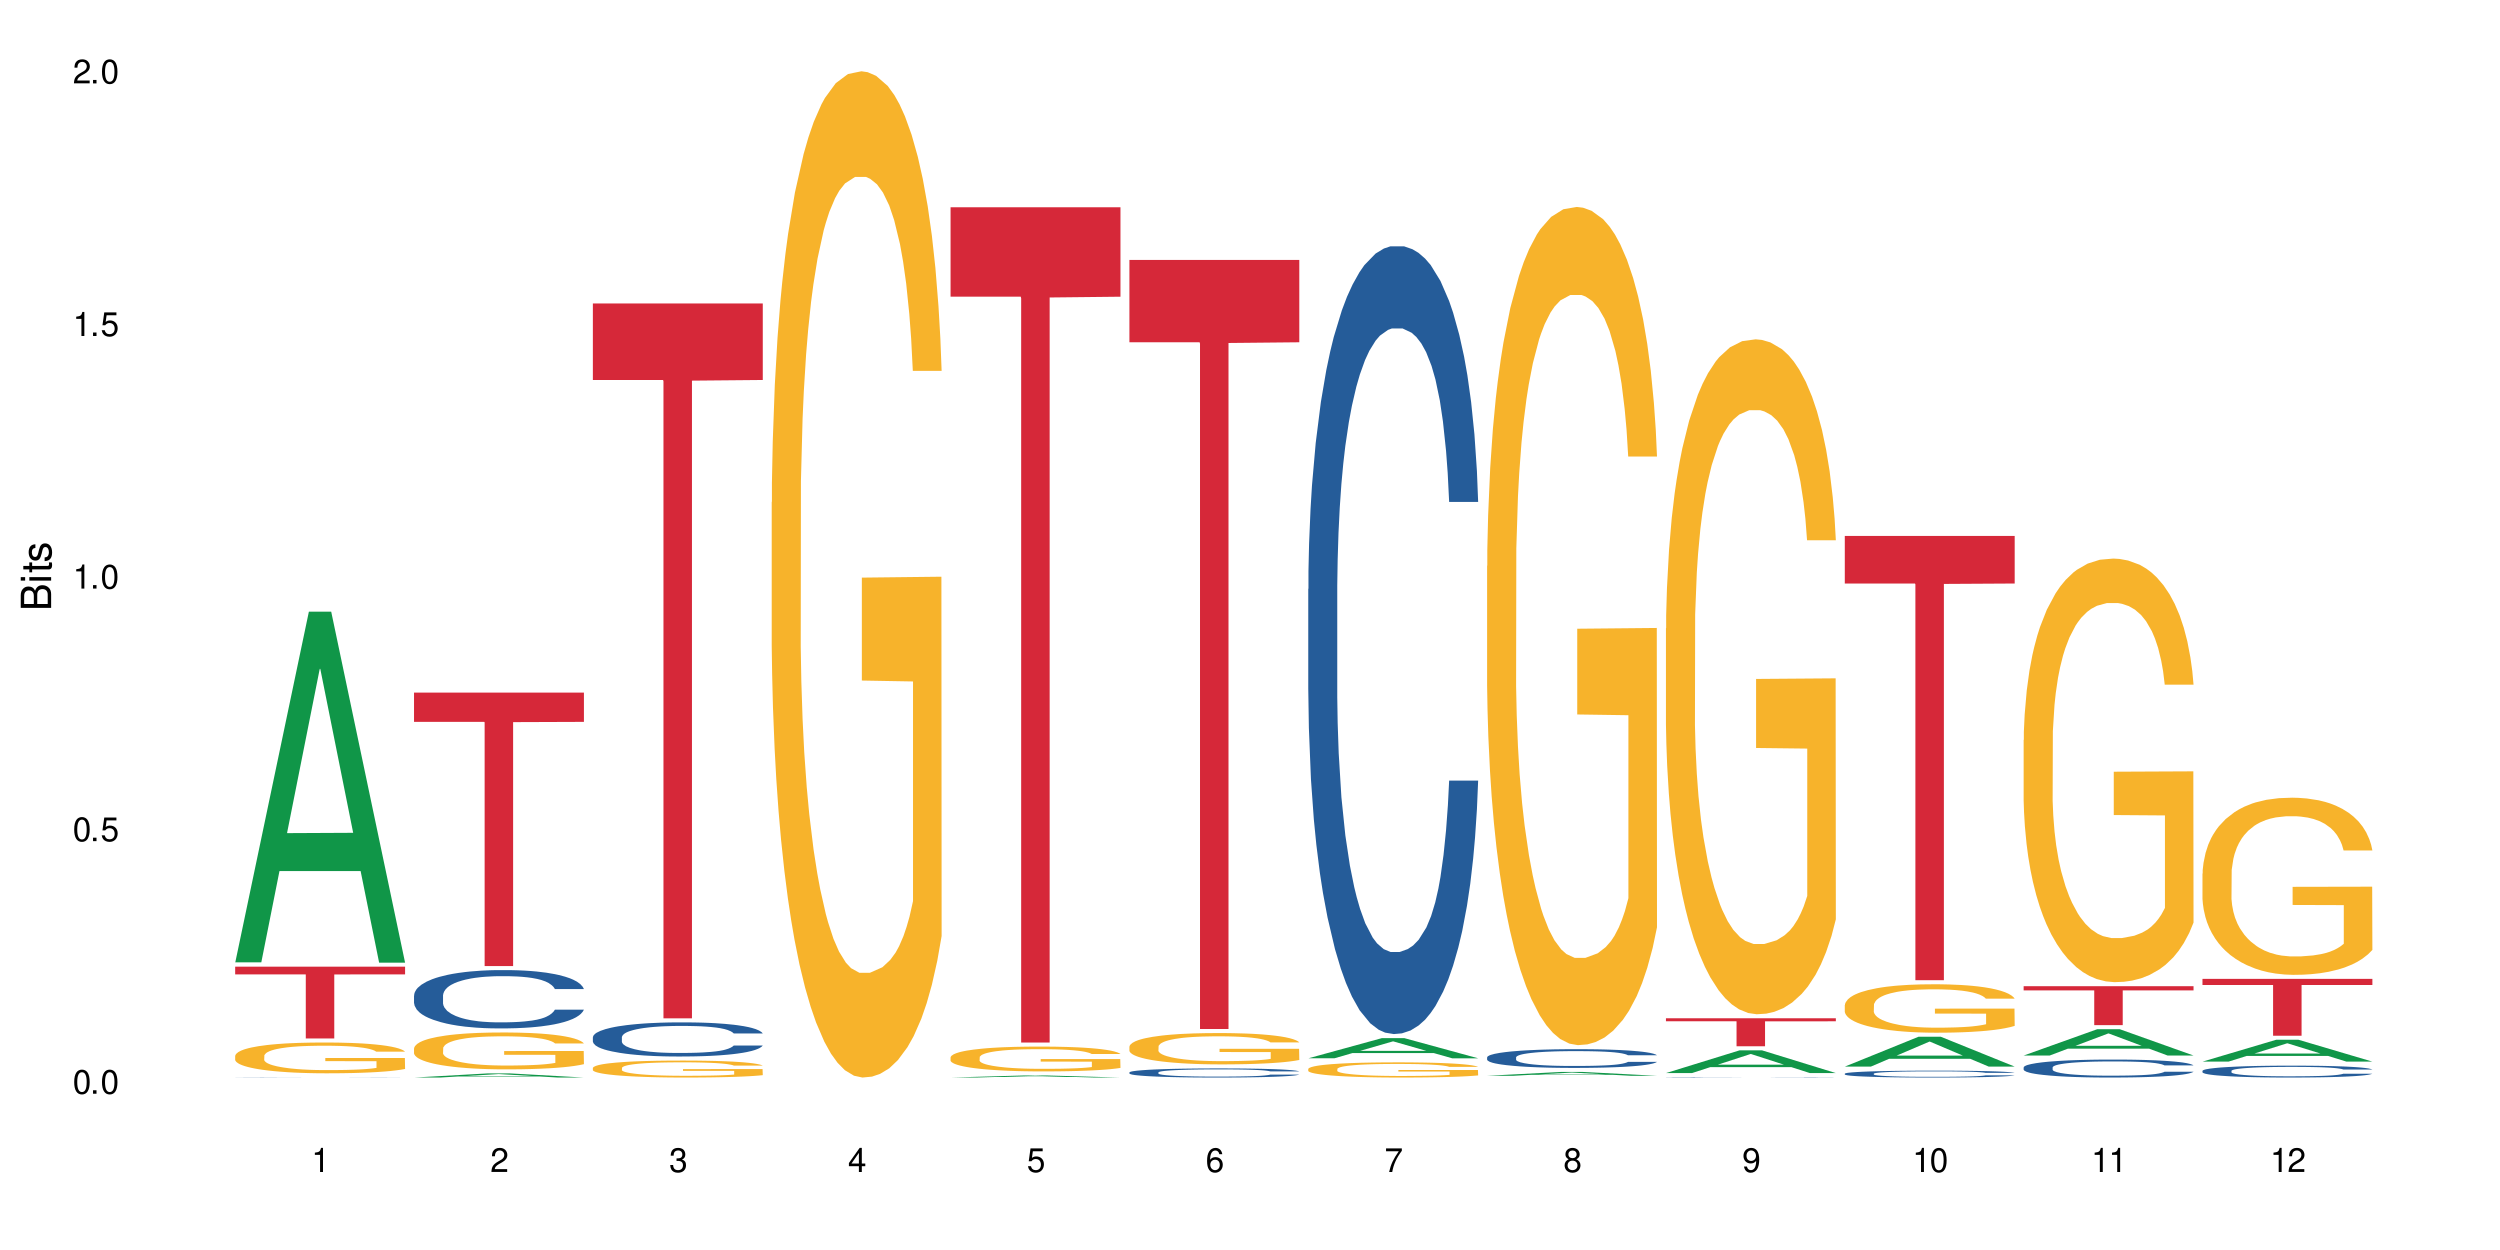 <?xml version="1.0" encoding="UTF-8"?>
<svg xmlns="http://www.w3.org/2000/svg" xmlns:xlink="http://www.w3.org/1999/xlink" width="720" height="360" viewBox="0 0 720 360">
<defs>
<g>
<g id="glyph-0-0">
</g>
<g id="glyph-0-1">
<path d="M 2.641 -6.938 C 2 -6.938 1.422 -6.656 1.078 -6.172 C 0.641 -5.562 0.406 -4.641 0.406 -3.359 C 0.406 -1.016 1.188 0.219 2.641 0.219 C 4.078 0.219 4.859 -1.016 4.859 -3.297 C 4.859 -4.641 4.656 -5.547 4.203 -6.172 C 3.844 -6.656 3.281 -6.938 2.641 -6.938 Z M 2.641 -6.188 C 3.547 -6.188 4 -5.25 4 -3.375 C 4 -1.406 3.562 -0.484 2.625 -0.484 C 1.734 -0.484 1.281 -1.438 1.281 -3.344 C 1.281 -5.25 1.734 -6.188 2.641 -6.188 Z M 2.641 -6.188 "/>
</g>
<g id="glyph-0-2">
<path d="M 1.828 -1 L 0.828 -1 L 0.828 0 L 1.828 0 Z M 1.828 -1 "/>
</g>
<g id="glyph-0-3">
<path d="M 4.562 -6.797 L 1.062 -6.797 L 0.547 -3.094 L 1.328 -3.094 C 1.719 -3.562 2.047 -3.734 2.578 -3.734 C 3.484 -3.734 4.062 -3.109 4.062 -2.094 C 4.062 -1.125 3.484 -0.531 2.578 -0.531 C 1.828 -0.531 1.375 -0.906 1.188 -1.672 L 0.328 -1.672 C 0.453 -1.109 0.547 -0.844 0.75 -0.594 C 1.125 -0.078 1.828 0.219 2.594 0.219 C 3.969 0.219 4.922 -0.781 4.922 -2.219 C 4.922 -3.562 4.031 -4.484 2.719 -4.484 C 2.25 -4.484 1.859 -4.359 1.469 -4.062 L 1.734 -5.969 L 4.562 -5.969 Z M 4.562 -6.797 "/>
</g>
<g id="glyph-0-4">
<path d="M 2.484 -4.938 L 2.484 0 L 3.328 0 L 3.328 -6.938 L 2.766 -6.938 C 2.469 -5.875 2.281 -5.734 0.984 -5.562 L 0.984 -4.938 Z M 2.484 -4.938 "/>
</g>
<g id="glyph-0-5">
<path d="M 4.859 -0.828 L 1.281 -0.828 C 1.359 -1.406 1.672 -1.781 2.5 -2.281 L 3.469 -2.828 C 4.406 -3.344 4.906 -4.062 4.906 -4.906 C 4.906 -5.484 4.672 -6.031 4.266 -6.406 C 3.859 -6.766 3.375 -6.938 2.719 -6.938 C 1.859 -6.938 1.219 -6.625 0.844 -6.031 C 0.609 -5.672 0.5 -5.234 0.484 -4.531 L 1.328 -4.531 C 1.359 -5.016 1.406 -5.281 1.531 -5.516 C 1.75 -5.938 2.188 -6.203 2.703 -6.203 C 3.469 -6.203 4.031 -5.641 4.031 -4.891 C 4.031 -4.344 3.719 -3.859 3.125 -3.516 L 2.234 -3 C 0.812 -2.172 0.406 -1.531 0.328 -0.016 L 4.859 -0.016 Z M 4.859 -0.828 "/>
</g>
<g id="glyph-0-6">
<path d="M 2.125 -3.188 L 2.578 -3.188 C 3.5 -3.188 3.984 -2.766 3.984 -1.922 C 3.984 -1.062 3.469 -0.531 2.594 -0.531 C 1.656 -0.531 1.203 -1 1.156 -2.016 L 0.312 -2.016 C 0.344 -1.453 0.438 -1.094 0.609 -0.781 C 0.953 -0.109 1.625 0.219 2.547 0.219 C 3.953 0.219 4.859 -0.625 4.859 -1.938 C 4.859 -2.828 4.516 -3.297 3.703 -3.594 C 4.344 -3.844 4.656 -4.328 4.656 -5.031 C 4.656 -6.219 3.875 -6.938 2.578 -6.938 C 1.203 -6.938 0.484 -6.172 0.453 -4.703 L 1.297 -4.703 C 1.312 -5.125 1.344 -5.359 1.453 -5.578 C 1.641 -5.969 2.062 -6.203 2.594 -6.203 C 3.344 -6.203 3.797 -5.75 3.797 -5 C 3.797 -4.516 3.609 -4.219 3.25 -4.047 C 3.016 -3.953 2.703 -3.922 2.125 -3.906 Z M 2.125 -3.188 "/>
</g>
<g id="glyph-0-7">
<path d="M 3.141 -1.672 L 3.141 0 L 3.984 0 L 3.984 -1.672 L 4.984 -1.672 L 4.984 -2.438 L 3.984 -2.438 L 3.984 -6.938 L 3.359 -6.938 L 0.266 -2.578 L 0.266 -1.672 Z M 3.141 -2.438 L 1 -2.438 L 3.141 -5.5 Z M 3.141 -2.438 "/>
</g>
<g id="glyph-0-8">
<path d="M 4.781 -5.125 C 4.609 -6.266 3.891 -6.938 2.844 -6.938 C 2.094 -6.938 1.422 -6.578 1.031 -5.953 C 0.594 -5.266 0.406 -4.422 0.406 -3.172 C 0.406 -2 0.578 -1.25 0.984 -0.641 C 1.359 -0.078 1.953 0.219 2.703 0.219 C 3.984 0.219 4.922 -0.75 4.922 -2.094 C 4.922 -3.375 4.062 -4.281 2.844 -4.281 C 2.172 -4.281 1.641 -4.031 1.281 -3.516 C 1.281 -5.234 1.828 -6.188 2.797 -6.188 C 3.391 -6.188 3.797 -5.797 3.938 -5.125 Z M 2.734 -3.531 C 3.547 -3.531 4.062 -2.953 4.062 -2.031 C 4.062 -1.156 3.484 -0.531 2.703 -0.531 C 1.922 -0.531 1.328 -1.188 1.328 -2.078 C 1.328 -2.938 1.906 -3.531 2.734 -3.531 Z M 2.734 -3.531 "/>
</g>
<g id="glyph-0-9">
<path d="M 4.984 -6.797 L 0.438 -6.797 L 0.438 -5.969 L 4.109 -5.969 C 2.5 -3.656 1.828 -2.234 1.328 0 L 2.219 0 C 2.594 -2.172 3.453 -4.047 4.984 -6.094 Z M 4.984 -6.797 "/>
</g>
<g id="glyph-0-10">
<path d="M 3.75 -3.656 C 4.469 -4.094 4.688 -4.438 4.688 -5.078 C 4.688 -6.172 3.844 -6.938 2.641 -6.938 C 1.438 -6.938 0.594 -6.172 0.594 -5.094 C 0.594 -4.438 0.812 -4.094 1.516 -3.656 C 0.734 -3.266 0.359 -2.703 0.359 -1.922 C 0.359 -0.656 1.281 0.219 2.641 0.219 C 3.984 0.219 4.922 -0.656 4.922 -1.922 C 4.922 -2.703 4.531 -3.266 3.75 -3.656 Z M 2.641 -6.188 C 3.359 -6.188 3.812 -5.75 3.812 -5.062 C 3.812 -4.406 3.344 -3.984 2.641 -3.984 C 1.922 -3.984 1.453 -4.406 1.453 -5.078 C 1.453 -5.75 1.922 -6.188 2.641 -6.188 Z M 2.641 -3.266 C 3.484 -3.266 4.062 -2.719 4.062 -1.906 C 4.062 -1.078 3.484 -0.531 2.625 -0.531 C 1.797 -0.531 1.219 -1.094 1.219 -1.906 C 1.219 -2.719 1.781 -3.266 2.641 -3.266 Z M 2.641 -3.266 "/>
</g>
<g id="glyph-0-11">
<path d="M 0.516 -1.578 C 0.672 -0.453 1.406 0.219 2.438 0.219 C 3.188 0.219 3.859 -0.141 4.266 -0.766 C 4.688 -1.453 4.891 -2.297 4.891 -3.547 C 4.891 -4.719 4.703 -5.453 4.312 -6.078 C 3.938 -6.641 3.344 -6.938 2.594 -6.938 C 1.297 -6.938 0.359 -5.969 0.359 -4.625 C 0.359 -3.344 1.234 -2.453 2.453 -2.453 C 3.094 -2.453 3.578 -2.672 4.016 -3.203 C 4 -1.484 3.469 -0.531 2.5 -0.531 C 1.906 -0.531 1.484 -0.906 1.359 -1.578 Z M 2.578 -6.203 C 3.375 -6.203 3.969 -5.531 3.969 -4.641 C 3.969 -3.797 3.391 -3.188 2.547 -3.188 C 1.734 -3.188 1.234 -3.766 1.234 -4.688 C 1.234 -5.562 1.797 -6.203 2.578 -6.203 Z M 2.578 -6.203 "/>
</g>
<g id="glyph-1-0">
</g>
<g id="glyph-1-1">
<path d="M 0 -0.953 L 0 -4.891 C 0 -5.719 -0.234 -6.344 -0.734 -6.797 C -1.188 -7.234 -1.812 -7.469 -2.5 -7.469 C -3.547 -7.469 -4.188 -7 -4.625 -5.875 C -4.984 -6.688 -5.625 -7.094 -6.531 -7.094 C -7.172 -7.094 -7.734 -6.859 -8.141 -6.391 C -8.562 -5.922 -8.75 -5.344 -8.75 -4.5 L -8.75 -0.953 Z M -4.984 -2.062 L -7.766 -2.062 L -7.766 -4.219 C -7.766 -4.844 -7.688 -5.203 -7.453 -5.5 C -7.219 -5.812 -6.859 -5.969 -6.375 -5.969 C -5.891 -5.969 -5.531 -5.812 -5.297 -5.5 C -5.062 -5.203 -4.984 -4.844 -4.984 -4.219 Z M -0.984 -2.062 L -4 -2.062 L -4 -4.781 C -4 -5.766 -3.438 -6.359 -2.484 -6.359 C -1.547 -6.359 -0.984 -5.766 -0.984 -4.781 Z M -0.984 -2.062 "/>
</g>
<g id="glyph-1-2">
<path d="M -6.281 -1.797 L -6.281 -0.797 L 0 -0.797 L 0 -1.797 Z M -8.75 -1.797 L -8.75 -0.797 L -7.484 -0.797 L -7.484 -1.797 Z M -8.75 -1.797 "/>
</g>
<g id="glyph-1-3">
<path d="M -6.281 -3.047 L -6.281 -2.016 L -8.016 -2.016 L -8.016 -1.016 L -6.281 -1.016 L -6.281 -0.172 L -5.469 -0.172 L -5.469 -1.016 L -0.719 -1.016 C -0.078 -1.016 0.281 -1.453 0.281 -2.234 C 0.281 -2.5 0.25 -2.719 0.188 -3.047 L -0.641 -3.047 C -0.609 -2.906 -0.594 -2.766 -0.594 -2.562 C -0.594 -2.141 -0.719 -2.016 -1.156 -2.016 L -5.469 -2.016 L -5.469 -3.047 Z M -6.281 -3.047 "/>
</g>
<g id="glyph-1-4">
<path d="M -4.531 -5.25 C -5.766 -5.25 -6.469 -4.422 -6.469 -2.969 C -6.469 -1.516 -5.719 -0.562 -4.547 -0.562 C -3.562 -0.562 -3.094 -1.062 -2.734 -2.562 L -2.516 -3.484 C -2.344 -4.188 -2.094 -4.469 -1.641 -4.469 C -1.047 -4.469 -0.641 -3.875 -0.641 -3 C -0.641 -2.453 -0.797 -2 -1.062 -1.75 C -1.25 -1.594 -1.422 -1.531 -1.875 -1.469 L -1.875 -0.406 C -0.422 -0.453 0.281 -1.266 0.281 -2.922 C 0.281 -4.5 -0.5 -5.516 -1.719 -5.516 C -2.656 -5.516 -3.172 -4.984 -3.469 -3.734 L -3.703 -2.766 C -3.891 -1.953 -4.156 -1.609 -4.594 -1.609 C -5.188 -1.609 -5.547 -2.125 -5.547 -2.938 C -5.547 -3.75 -5.203 -4.172 -4.531 -4.203 Z M -4.531 -5.25 "/>
</g>
</g>
</defs>
<rect x="-72" y="-36" width="864" height="432" fill="rgb(100%, 100%, 100%)" fill-opacity="1"/>
<path fill-rule="nonzero" fill="rgb(6.275%, 58.824%, 28.235%)" fill-opacity="1" d="M 67.73 277.148 L 67.785 277.055 L 88.957 176.16 L 95.387 176.16 L 116.664 277.242 L 109.188 277.242 L 103.855 250.859 L 80.488 250.859 L 75.258 277.148 L 67.73 277.148 L 82.734 239.941 L 101.711 239.848 L 92.25 192.676 L 92.145 192.578 L 92.039 192.863 L 82.684 239.848 L 82.734 239.941 Z M 67.73 277.148 "/>
<path fill-rule="nonzero" fill="rgb(14.51%, 36.078%, 60%)" fill-opacity="1" d="M 67.73 310.301 L 67.789 310.301 L 67.969 310.297 L 68.387 310.293 L 68.805 310.293 L 69.879 310.289 L 71.371 310.285 L 74.055 310.285 L 75.07 310.281 L 78.891 310.281 L 80.5 310.277 L 105.801 310.277 L 108.309 310.281 L 111.234 310.281 L 112.605 310.285 L 114.633 310.285 L 115.59 310.289 L 116.305 310.293 L 116.664 310.293 L 107.891 310.293 L 107.414 310.289 L 106.52 310.289 L 105.625 310.285 L 101.684 310.285 L 100.312 310.281 L 87.125 310.281 L 85.336 310.285 L 81.574 310.285 L 80.32 310.289 L 78.414 310.289 L 77.816 310.293 L 76.801 310.293 L 76.441 310.297 L 76.203 310.297 L 76.086 310.301 L 76.086 310.309 L 76.203 310.309 L 76.504 310.312 L 77.277 310.316 L 78.414 310.316 L 79.727 310.32 L 80.977 310.32 L 81.695 310.324 L 87.543 310.324 L 89.453 310.328 L 96.375 310.328 L 97.926 310.324 L 104.312 310.324 L 105.207 310.32 L 106.699 310.32 L 107.414 310.316 L 107.949 310.316 L 108.309 310.312 L 116.664 310.312 L 116.305 310.316 L 115.77 310.316 L 115.23 310.32 L 114.395 310.32 L 113.441 310.324 L 112.066 310.324 L 110.934 310.328 L 106.578 310.328 L 104.371 310.332 L 82.531 310.332 L 80.32 310.328 L 75.43 310.328 L 73.281 310.324 L 71.969 310.324 L 71.074 310.32 L 70.059 310.32 L 69.344 310.316 L 68.508 310.312 L 67.91 310.309 L 67.73 310.309 Z M 67.73 310.301 "/>
<path fill-rule="nonzero" fill="rgb(96.863%, 70.196%, 16.863%)" fill-opacity="1" d="M 67.73 304.039 L 67.789 304.031 L 67.789 303.871 L 68.031 303.504 L 68.625 303.004 L 69.402 302.59 L 70.238 302.266 L 70.773 302.098 L 71.668 301.852 L 72.445 301.676 L 74.414 301.309 L 76.922 300.969 L 78.293 300.824 L 79.844 300.688 L 82.051 300.531 L 83.066 300.477 L 86.172 300.348 L 89.691 300.266 L 93.57 300.242 L 95.359 300.25 L 97.805 300.281 L 101.148 300.371 L 103.059 300.453 L 104.551 300.531 L 106.102 300.637 L 108.012 300.801 L 109.801 300.996 L 111.234 301.188 L 112.664 301.434 L 113.859 301.691 L 114.871 301.973 L 115.77 302.316 L 116.305 302.598 L 116.664 302.883 L 108.367 302.883 L 107.891 302.598 L 107.355 302.379 L 106.461 302.113 L 105.562 301.918 L 104.668 301.766 L 102.996 301.555 L 101.566 301.422 L 99.777 301.309 L 98.047 301.238 L 96.074 301.188 L 94.883 301.172 L 91.719 301.172 L 88.855 301.23 L 87.184 301.293 L 85.992 301.359 L 84.32 301.48 L 83.305 301.578 L 82.707 301.641 L 80.918 301.895 L 79.727 302.121 L 79.07 302.273 L 78.234 302.516 L 77.637 302.734 L 76.98 303.059 L 76.621 303.305 L 76.145 303.855 L 76.086 305.312 L 76.266 305.621 L 76.621 305.953 L 77.102 306.242 L 77.816 306.551 L 78.531 306.785 L 79.785 307.102 L 80.859 307.312 L 81.695 307.449 L 83.305 307.668 L 83.961 307.742 L 85.512 307.887 L 87.125 308.004 L 89.094 308.098 L 90.586 308.148 L 92.973 308.188 L 96.016 308.188 L 99.598 308.141 L 101.863 308.074 L 103.414 308.012 L 104.43 307.953 L 105.684 307.863 L 106.578 307.785 L 107.414 307.695 L 108.43 307.555 L 108.43 305.621 L 93.688 305.613 L 93.688 304.703 L 116.602 304.695 L 116.664 307.863 L 115.41 308.082 L 113.859 308.293 L 112.367 308.457 L 110.816 308.594 L 108.605 308.746 L 106.816 308.844 L 104.07 308.957 L 101.566 309.031 L 98.941 309.078 L 96.613 309.105 L 93.867 309.113 L 91.422 309.098 L 88.797 309.047 L 86.707 308.98 L 84.797 308.902 L 82.887 308.797 L 80.5 308.625 L 78.949 308.488 L 77.34 308.316 L 75.727 308.117 L 74.297 307.898 L 73.34 307.727 L 72.387 307.531 L 71.371 307.289 L 70.418 307.016 L 69.699 306.762 L 69.043 306.48 L 68.566 306.211 L 68.09 305.848 L 67.852 305.555 L 67.73 305.305 Z M 67.73 304.039 "/>
<path fill-rule="nonzero" fill="rgb(83.922%, 15.686%, 22.353%)" fill-opacity="1" d="M 67.73 278.406 L 116.664 278.406 L 116.664 280.621 L 96.27 280.641 L 96.27 299.078 L 88.066 299.078 L 88.066 280.66 L 87.945 280.621 L 67.73 280.621 Z M 67.73 278.406 "/>
<path fill-rule="nonzero" fill="rgb(6.275%, 58.824%, 28.235%)" fill-opacity="1" d="M 119.238 310.332 L 119.289 310.332 L 140.465 309.141 L 146.895 309.141 L 168.172 310.332 L 160.695 310.332 L 155.363 310.02 L 131.996 310.02 L 126.766 310.332 L 119.238 310.332 L 134.242 309.891 L 153.219 309.891 L 143.758 309.336 L 143.652 309.332 L 143.547 309.336 L 134.191 309.891 L 134.242 309.891 Z M 119.238 310.332 "/>
<path fill-rule="nonzero" fill="rgb(14.51%, 36.078%, 60%)" fill-opacity="1" d="M 119.238 286.699 L 119.297 286.684 L 119.297 286.316 L 119.477 285.734 L 119.895 284.996 L 120.312 284.488 L 121.387 283.582 L 122.879 282.707 L 124.43 282.031 L 125.562 281.633 L 126.578 281.328 L 128.906 280.758 L 130.398 280.465 L 132.008 280.207 L 133.977 279.945 L 135.41 279.793 L 138.633 279.547 L 141.02 279.438 L 142.871 279.391 L 146.867 279.391 L 149.254 279.453 L 150.984 279.531 L 152.895 279.652 L 154.504 279.793 L 157.309 280.129 L 159.816 280.559 L 160.949 280.805 L 162.742 281.281 L 164.113 281.742 L 165.066 282.141 L 166.141 282.707 L 167.098 283.398 L 167.812 284.184 L 168.172 284.844 L 159.816 284.844 L 159.398 284.227 L 158.922 283.754 L 158.027 283.121 L 157.133 282.676 L 155.879 282.23 L 154.746 281.941 L 153.191 281.648 L 151.82 281.465 L 150.387 281.328 L 149.016 281.234 L 146.391 281.141 L 143.348 281.141 L 142.211 281.172 L 139.887 281.297 L 138.633 281.402 L 136.844 281.617 L 135.59 281.816 L 134.098 282.125 L 133.082 282.387 L 131.828 282.785 L 130.934 283.137 L 129.922 283.645 L 129.324 284.027 L 128.785 284.457 L 128.309 284.965 L 127.949 285.504 L 127.711 286.07 L 127.594 286.625 L 127.594 289.004 L 127.711 289.555 L 128.012 290.199 L 128.785 291.137 L 129.922 291.949 L 131.234 292.598 L 132.484 293.055 L 133.203 293.27 L 134.156 293.516 L 135.648 293.824 L 137.797 294.133 L 139.051 294.254 L 140.961 294.375 L 142.93 294.438 L 145.555 294.438 L 147.883 294.375 L 149.434 294.301 L 151.043 294.176 L 153.254 293.918 L 154.625 293.672 L 155.816 293.379 L 156.715 293.086 L 157.309 292.84 L 158.207 292.367 L 158.922 291.844 L 159.457 291.305 L 159.816 290.785 L 168.172 290.785 L 167.812 291.398 L 167.277 291.996 L 166.738 292.441 L 165.902 292.98 L 164.949 293.457 L 163.574 293.992 L 162.441 294.348 L 160.949 294.73 L 159.578 295.023 L 158.086 295.281 L 155.879 295.59 L 154.445 295.742 L 152.895 295.883 L 151.043 296.004 L 148.719 296.113 L 146.211 296.172 L 143.883 296.188 L 141.379 296.156 L 139.527 296.098 L 137.082 295.957 L 134.039 295.684 L 131.828 295.391 L 130.098 295.098 L 128.605 294.793 L 126.938 294.375 L 124.789 293.703 L 123.477 293.18 L 122.582 292.75 L 121.566 292.152 L 120.852 291.613 L 120.016 290.754 L 119.418 289.664 L 119.238 288.82 Z M 119.238 286.699 "/>
<path fill-rule="nonzero" fill="rgb(96.863%, 70.196%, 16.863%)" fill-opacity="1" d="M 119.238 301.902 L 119.297 301.891 L 119.297 301.699 L 119.535 301.262 L 120.133 300.66 L 120.91 300.164 L 121.746 299.777 L 122.281 299.574 L 123.176 299.281 L 123.953 299.07 L 125.922 298.633 L 128.43 298.227 L 129.801 298.051 L 131.352 297.887 L 133.559 297.703 L 134.574 297.633 L 137.676 297.48 L 141.199 297.383 L 145.078 297.352 L 146.867 297.363 L 149.312 297.402 L 152.656 297.508 L 154.566 297.605 L 156.059 297.703 L 157.609 297.828 L 159.52 298.023 L 161.309 298.254 L 162.742 298.488 L 164.172 298.777 L 165.367 299.09 L 166.379 299.43 L 167.277 299.836 L 167.812 300.176 L 168.172 300.516 L 159.875 300.516 L 159.398 300.176 L 158.863 299.914 L 157.965 299.594 L 157.07 299.359 L 156.176 299.176 L 154.504 298.926 L 153.074 298.77 L 151.281 298.633 L 149.551 298.547 L 147.582 298.488 L 146.391 298.469 L 143.227 298.469 L 140.363 298.535 L 138.691 298.613 L 137.5 298.691 L 135.828 298.836 L 134.812 298.953 L 134.215 299.031 L 132.426 299.332 L 131.234 299.602 L 130.578 299.789 L 129.742 300.078 L 129.145 300.34 L 128.488 300.727 L 128.129 301.02 L 127.652 301.68 L 127.594 303.426 L 127.773 303.793 L 128.129 304.191 L 128.605 304.539 L 129.324 304.91 L 130.039 305.191 L 131.293 305.57 L 132.367 305.82 L 133.203 305.988 L 134.812 306.25 L 135.469 306.336 L 137.02 306.512 L 138.633 306.645 L 140.602 306.762 L 142.094 306.82 L 144.48 306.871 L 147.523 306.871 L 151.105 306.812 L 153.371 306.734 L 154.922 306.656 L 155.938 306.586 L 157.191 306.48 L 158.086 306.383 L 158.922 306.277 L 159.938 306.113 L 159.938 303.793 L 145.195 303.785 L 145.195 302.699 L 168.109 302.688 L 168.172 306.48 L 166.918 306.742 L 165.367 306.996 L 163.875 307.188 L 162.324 307.355 L 160.113 307.539 L 158.324 307.656 L 155.578 307.789 L 153.074 307.879 L 150.449 307.938 L 148.121 307.965 L 145.375 307.977 L 142.93 307.957 L 140.305 307.898 L 138.215 307.82 L 136.305 307.723 L 134.395 307.598 L 132.008 307.395 L 130.457 307.227 L 128.848 307.023 L 127.234 306.781 L 125.801 306.52 L 124.848 306.316 L 123.895 306.082 L 122.879 305.793 L 121.926 305.461 L 121.207 305.16 L 120.551 304.824 L 120.074 304.504 L 119.598 304.066 L 119.359 303.715 L 119.238 303.414 Z M 119.238 301.902 "/>
<path fill-rule="nonzero" fill="rgb(83.922%, 15.686%, 22.353%)" fill-opacity="1" d="M 119.238 199.469 L 168.172 199.469 L 168.172 207.898 L 147.777 207.973 L 147.777 278.227 L 139.574 278.227 L 139.574 208.047 L 139.453 207.898 L 119.238 207.898 Z M 119.238 199.469 "/>
<path fill-rule="nonzero" fill="rgb(14.51%, 36.078%, 60%)" fill-opacity="1" d="M 170.746 298.723 L 170.805 298.715 L 170.805 298.5 L 170.984 298.156 L 171.402 297.727 L 171.82 297.43 L 172.895 296.898 L 174.387 296.387 L 175.938 295.992 L 177.07 295.758 L 178.086 295.578 L 180.414 295.246 L 181.906 295.078 L 183.516 294.922 L 185.484 294.77 L 186.918 294.68 L 190.141 294.539 L 192.527 294.473 L 194.375 294.449 L 198.375 294.449 L 200.762 294.484 L 202.492 294.527 L 204.402 294.602 L 206.012 294.68 L 208.816 294.879 L 211.324 295.129 L 212.457 295.273 L 214.25 295.551 L 215.621 295.82 L 216.574 296.055 L 217.648 296.387 L 218.605 296.793 L 219.32 297.25 L 219.68 297.637 L 211.324 297.637 L 210.906 297.277 L 210.43 297 L 209.535 296.629 L 208.641 296.371 L 207.387 296.109 L 206.25 295.938 L 204.699 295.77 L 203.328 295.66 L 201.895 295.578 L 200.523 295.527 L 197.898 295.473 L 194.855 295.473 L 193.719 295.488 L 191.395 295.562 L 190.141 295.625 L 188.352 295.75 L 187.098 295.867 L 185.605 296.047 L 184.59 296.199 L 183.336 296.434 L 182.441 296.641 L 181.426 296.938 L 180.832 297.16 L 180.293 297.41 L 179.816 297.707 L 179.457 298.023 L 179.219 298.355 L 179.102 298.68 L 179.102 300.07 L 179.219 300.395 L 179.52 300.773 L 180.293 301.32 L 181.426 301.797 L 182.742 302.172 L 183.992 302.441 L 184.711 302.57 L 185.664 302.711 L 187.156 302.891 L 189.305 303.07 L 190.559 303.145 L 192.469 303.215 L 194.438 303.25 L 197.062 303.25 L 199.391 303.215 L 200.941 303.172 L 202.551 303.098 L 204.762 302.945 L 206.133 302.801 L 207.324 302.633 L 208.223 302.461 L 208.816 302.316 L 209.711 302.039 L 210.43 301.734 L 210.965 301.418 L 211.324 301.113 L 219.68 301.113 L 219.32 301.473 L 218.785 301.824 L 218.246 302.082 L 217.41 302.398 L 216.457 302.676 L 215.082 302.992 L 213.949 303.199 L 212.457 303.422 L 211.086 303.594 L 209.594 303.746 L 207.387 303.926 L 205.953 304.016 L 204.402 304.098 L 202.551 304.168 L 200.227 304.23 L 197.719 304.266 L 195.391 304.277 L 192.887 304.258 L 191.035 304.223 L 188.59 304.141 L 185.547 303.98 L 183.336 303.809 L 181.605 303.637 L 180.113 303.457 L 178.445 303.215 L 176.297 302.82 L 174.984 302.516 L 174.086 302.262 L 173.074 301.914 L 172.355 301.598 L 171.523 301.094 L 170.926 300.457 L 170.746 299.965 Z M 170.746 298.723 "/>
<path fill-rule="nonzero" fill="rgb(96.863%, 70.196%, 16.863%)" fill-opacity="1" d="M 170.746 307.535 L 170.805 307.531 L 170.805 307.441 L 171.043 307.242 L 171.641 306.965 L 172.418 306.734 L 173.254 306.555 L 173.789 306.461 L 174.684 306.328 L 175.461 306.23 L 177.43 306.031 L 179.938 305.84 L 181.309 305.762 L 182.859 305.684 L 185.066 305.602 L 186.082 305.57 L 189.184 305.496 L 192.707 305.453 L 196.586 305.441 L 198.375 305.445 L 200.82 305.461 L 204.164 305.512 L 206.074 305.555 L 207.566 305.602 L 209.117 305.66 L 211.027 305.746 L 212.816 305.855 L 214.25 305.961 L 215.68 306.098 L 216.875 306.238 L 217.887 306.395 L 218.785 306.582 L 219.32 306.738 L 219.68 306.895 L 211.383 306.895 L 210.906 306.738 L 210.371 306.621 L 209.473 306.473 L 208.578 306.363 L 207.684 306.281 L 206.012 306.164 L 204.582 306.094 L 202.789 306.031 L 201.059 305.988 L 199.09 305.961 L 197.898 305.953 L 194.734 305.953 L 191.871 305.984 L 190.199 306.02 L 189.008 306.055 L 187.336 306.125 L 186.32 306.176 L 185.723 306.211 L 183.934 306.352 L 182.742 306.477 L 182.086 306.562 L 181.25 306.695 L 180.652 306.816 L 179.996 306.996 L 179.637 307.129 L 179.16 307.434 L 179.102 308.238 L 179.281 308.406 L 179.637 308.59 L 180.113 308.75 L 180.832 308.922 L 181.547 309.051 L 182.801 309.223 L 183.875 309.34 L 184.711 309.418 L 186.32 309.535 L 186.977 309.578 L 188.527 309.656 L 190.141 309.719 L 192.109 309.773 L 193.602 309.801 L 195.988 309.824 L 199.031 309.824 L 202.613 309.797 L 204.879 309.762 L 206.43 309.727 L 207.445 309.695 L 208.699 309.645 L 209.594 309.602 L 210.43 309.551 L 211.445 309.473 L 211.445 308.406 L 196.703 308.402 L 196.703 307.902 L 219.617 307.898 L 219.68 309.645 L 218.426 309.766 L 216.875 309.883 L 215.383 309.969 L 213.832 310.047 L 211.621 310.133 L 209.832 310.184 L 207.086 310.246 L 204.582 310.289 L 201.957 310.316 L 199.629 310.328 L 196.883 310.332 L 194.438 310.324 L 191.812 310.297 L 189.723 310.262 L 187.812 310.215 L 185.902 310.156 L 183.516 310.062 L 181.965 309.988 L 180.355 309.895 L 178.742 309.781 L 177.309 309.664 L 176.355 309.566 L 175.402 309.461 L 174.387 309.328 L 173.43 309.176 L 172.715 309.035 L 172.059 308.879 L 171.582 308.734 L 171.105 308.531 L 170.867 308.371 L 170.746 308.23 Z M 170.746 307.535 "/>
<path fill-rule="nonzero" fill="rgb(83.922%, 15.686%, 22.353%)" fill-opacity="1" d="M 170.746 87.395 L 219.68 87.395 L 219.68 109.434 L 199.285 109.625 L 199.285 293.285 L 191.078 293.285 L 191.078 109.816 L 190.961 109.434 L 170.746 109.434 Z M 170.746 87.395 "/>
<path fill-rule="nonzero" fill="rgb(96.863%, 70.196%, 16.863%)" fill-opacity="1" d="M 222.254 144.652 L 222.312 144.387 L 222.312 139.094 L 222.551 127.184 L 223.148 110.777 L 223.926 97.277 L 224.762 86.691 L 225.297 81.133 L 226.191 73.195 L 226.969 67.371 L 228.938 55.461 L 231.445 44.348 L 232.816 39.582 L 234.367 35.082 L 236.574 30.055 L 237.59 28.203 L 240.691 23.965 L 244.215 21.32 L 248.094 20.527 L 249.883 20.789 L 252.328 21.848 L 255.672 24.762 L 257.582 27.406 L 259.07 30.055 L 260.625 33.496 L 262.535 38.789 L 264.324 45.141 L 265.754 51.492 L 267.188 59.43 L 268.383 67.902 L 269.395 77.164 L 270.289 88.281 L 270.828 97.543 L 271.188 106.805 L 262.891 106.805 L 262.414 97.543 L 261.875 90.398 L 260.98 81.664 L 260.086 75.312 L 259.191 70.281 L 257.52 63.402 L 256.09 59.168 L 254.297 55.461 L 252.566 53.078 L 250.598 51.492 L 249.406 50.961 L 246.242 50.961 L 243.379 52.816 L 241.707 54.934 L 240.516 57.051 L 238.844 61.02 L 237.828 64.195 L 237.23 66.312 L 235.441 74.516 L 234.25 81.93 L 233.59 86.957 L 232.758 94.898 L 232.16 102.043 L 231.504 112.629 L 231.145 120.57 L 230.668 138.566 L 230.609 186.207 L 230.785 196.262 L 231.145 207.113 L 231.621 216.641 L 232.34 226.699 L 233.055 234.375 L 234.309 244.695 L 235.383 251.578 L 236.219 256.078 L 237.828 263.223 L 238.484 265.605 L 240.035 270.367 L 241.648 274.074 L 243.617 277.25 L 245.109 278.836 L 247.496 280.16 L 250.539 280.16 L 254.121 278.574 L 256.387 276.457 L 257.938 274.34 L 258.953 272.484 L 260.207 269.574 L 261.102 266.926 L 261.938 264.016 L 262.949 259.516 L 262.949 196.262 L 248.211 195.996 L 248.211 166.355 L 271.125 166.09 L 271.188 269.574 L 269.934 276.719 L 268.383 283.602 L 266.891 288.895 L 265.34 293.395 L 263.129 298.422 L 261.34 301.598 L 258.594 305.305 L 256.09 307.688 L 253.465 309.273 L 251.137 310.066 L 248.391 310.332 L 245.945 309.805 L 243.32 308.215 L 241.23 306.098 L 239.32 303.453 L 237.41 300.012 L 235.023 294.453 L 233.473 289.953 L 231.859 284.395 L 230.25 277.777 L 228.816 270.633 L 227.863 265.074 L 226.91 258.723 L 225.895 250.781 L 224.938 241.785 L 224.223 233.578 L 223.566 224.316 L 223.09 215.582 L 222.613 203.672 L 222.375 194.145 L 222.254 185.941 Z M 222.254 144.652 "/>
<path fill-rule="nonzero" fill="rgb(6.275%, 58.824%, 28.235%)" fill-opacity="1" d="M 273.762 310.332 L 273.812 310.332 L 294.984 309.73 L 301.418 309.73 L 322.695 310.332 L 315.219 310.332 L 309.887 310.176 L 286.516 310.176 L 281.289 310.332 L 273.762 310.332 L 288.766 310.109 L 307.742 310.109 L 298.281 309.832 L 298.176 309.828 L 298.07 309.832 L 288.711 310.109 L 288.766 310.109 Z M 273.762 310.332 "/>
<path fill-rule="nonzero" fill="rgb(96.863%, 70.196%, 16.863%)" fill-opacity="1" d="M 273.762 304.477 L 273.82 304.473 L 273.82 304.34 L 274.059 304.047 L 274.656 303.641 L 275.434 303.309 L 276.27 303.047 L 276.805 302.91 L 277.699 302.715 L 278.477 302.57 L 280.445 302.277 L 282.949 302.004 L 284.324 301.883 L 285.875 301.773 L 288.082 301.648 L 289.098 301.605 L 292.199 301.5 L 295.723 301.434 L 299.602 301.414 L 301.391 301.422 L 303.836 301.445 L 307.18 301.52 L 309.09 301.586 L 310.578 301.648 L 312.133 301.734 L 314.039 301.863 L 315.832 302.023 L 317.262 302.18 L 318.695 302.375 L 319.891 302.582 L 320.902 302.812 L 321.797 303.086 L 322.336 303.316 L 322.695 303.543 L 314.398 303.543 L 313.922 303.316 L 313.383 303.141 L 312.488 302.922 L 311.594 302.766 L 310.699 302.645 L 309.027 302.473 L 307.598 302.367 L 305.805 302.277 L 304.074 302.219 L 302.105 302.18 L 300.914 302.164 L 297.75 302.164 L 294.887 302.211 L 293.215 302.266 L 292.02 302.316 L 290.352 302.414 L 289.336 302.492 L 288.738 302.543 L 286.949 302.746 L 285.754 302.93 L 285.098 303.055 L 284.266 303.25 L 283.668 303.426 L 283.012 303.688 L 282.652 303.883 L 282.176 304.328 L 282.117 305.504 L 282.293 305.754 L 282.652 306.02 L 283.129 306.254 L 283.848 306.504 L 284.562 306.691 L 285.816 306.949 L 286.891 307.117 L 287.727 307.23 L 289.336 307.406 L 289.992 307.465 L 291.543 307.582 L 293.156 307.672 L 295.125 307.75 L 296.617 307.789 L 299.004 307.824 L 302.047 307.824 L 305.625 307.785 L 307.895 307.73 L 309.445 307.68 L 310.461 307.633 L 311.715 307.562 L 312.609 307.496 L 313.445 307.426 L 314.457 307.312 L 314.457 305.754 L 299.719 305.746 L 299.719 305.016 L 322.633 305.008 L 322.695 307.562 L 321.441 307.738 L 319.891 307.91 L 318.398 308.039 L 316.844 308.148 L 314.637 308.273 L 312.848 308.352 L 310.102 308.445 L 307.598 308.504 L 304.969 308.543 L 302.645 308.562 L 299.898 308.566 L 297.453 308.555 L 294.824 308.516 L 292.738 308.465 L 290.828 308.398 L 288.918 308.312 L 286.531 308.176 L 284.98 308.066 L 283.367 307.93 L 281.758 307.766 L 280.324 307.59 L 279.371 307.449 L 278.414 307.293 L 277.402 307.098 L 276.445 306.875 L 275.73 306.672 L 275.074 306.445 L 274.598 306.23 L 274.121 305.934 L 273.879 305.699 L 273.762 305.496 Z M 273.762 304.477 "/>
<path fill-rule="nonzero" fill="rgb(83.922%, 15.686%, 22.353%)" fill-opacity="1" d="M 273.762 59.699 L 322.695 59.699 L 322.695 85.449 L 302.301 85.676 L 302.301 300.25 L 294.094 300.25 L 294.094 85.902 L 293.977 85.449 L 273.762 85.449 Z M 273.762 59.699 "/>
<path fill-rule="nonzero" fill="rgb(14.51%, 36.078%, 60%)" fill-opacity="1" d="M 325.27 308.848 L 325.328 308.848 L 325.328 308.789 L 325.508 308.699 L 325.926 308.582 L 326.344 308.504 L 327.418 308.363 L 328.91 308.227 L 330.461 308.121 L 331.594 308.059 L 332.609 308.008 L 334.938 307.922 L 336.43 307.875 L 338.039 307.832 L 340.008 307.793 L 341.441 307.77 L 344.664 307.73 L 347.051 307.715 L 348.898 307.707 L 352.898 307.707 L 355.285 307.715 L 357.016 307.727 L 358.926 307.746 L 360.535 307.77 L 363.34 307.82 L 365.848 307.891 L 366.98 307.926 L 368.77 308 L 370.145 308.074 L 371.098 308.137 L 372.172 308.227 L 373.129 308.332 L 373.844 308.457 L 374.199 308.559 L 365.848 308.559 L 365.43 308.461 L 364.953 308.387 L 364.055 308.289 L 363.16 308.219 L 361.91 308.152 L 360.773 308.105 L 359.223 308.059 L 357.852 308.031 L 356.418 308.008 L 355.047 307.996 L 352.422 307.98 L 349.379 307.98 L 348.242 307.984 L 345.914 308.004 L 344.664 308.02 L 342.871 308.055 L 341.621 308.086 L 340.129 308.133 L 339.113 308.176 L 337.859 308.238 L 336.965 308.293 L 335.949 308.371 L 335.355 308.43 L 334.816 308.5 L 334.34 308.578 L 333.98 308.66 L 333.742 308.75 L 333.625 308.836 L 333.625 309.211 L 333.742 309.297 L 334.039 309.395 L 334.816 309.543 L 335.949 309.672 L 337.262 309.77 L 338.516 309.844 L 339.234 309.875 L 340.188 309.914 L 341.68 309.961 L 343.828 310.012 L 345.082 310.031 L 346.988 310.051 L 348.961 310.059 L 351.586 310.059 L 353.914 310.051 L 355.465 310.039 L 357.074 310.02 L 359.281 309.977 L 360.656 309.938 L 361.848 309.895 L 362.742 309.848 L 363.34 309.809 L 364.234 309.734 L 364.953 309.652 L 365.488 309.57 L 365.848 309.488 L 374.199 309.488 L 373.844 309.582 L 373.305 309.676 L 372.77 309.746 L 371.934 309.832 L 370.98 309.906 L 369.605 309.988 L 368.473 310.043 L 366.98 310.105 L 365.609 310.148 L 364.117 310.191 L 361.91 310.238 L 360.477 310.262 L 358.926 310.285 L 357.074 310.305 L 354.746 310.32 L 352.242 310.328 L 349.914 310.332 L 347.406 310.328 L 345.559 310.316 L 343.109 310.297 L 340.066 310.254 L 337.859 310.207 L 336.129 310.16 L 334.637 310.113 L 332.965 310.051 L 330.82 309.945 L 329.504 309.863 L 328.609 309.793 L 327.598 309.699 L 326.879 309.617 L 326.043 309.484 L 325.449 309.312 L 325.27 309.18 Z M 325.27 308.848 "/>
<path fill-rule="nonzero" fill="rgb(96.863%, 70.196%, 16.863%)" fill-opacity="1" d="M 325.27 301.387 L 325.328 301.375 L 325.328 301.211 L 325.566 300.84 L 326.164 300.332 L 326.941 299.91 L 327.773 299.582 L 328.312 299.406 L 329.207 299.16 L 329.984 298.98 L 331.953 298.609 L 334.457 298.262 L 335.832 298.113 L 337.383 297.973 L 339.59 297.816 L 340.605 297.762 L 343.707 297.629 L 347.23 297.547 L 351.109 297.52 L 352.898 297.527 L 355.344 297.562 L 358.688 297.652 L 360.594 297.734 L 362.086 297.816 L 363.641 297.926 L 365.547 298.09 L 367.34 298.289 L 368.77 298.484 L 370.203 298.73 L 371.395 298.996 L 372.41 299.285 L 373.305 299.629 L 373.844 299.918 L 374.199 300.207 L 365.906 300.207 L 365.43 299.918 L 364.891 299.695 L 363.996 299.426 L 363.102 299.227 L 362.207 299.07 L 360.535 298.855 L 359.105 298.723 L 357.312 298.609 L 355.582 298.535 L 353.613 298.484 L 352.422 298.469 L 349.258 298.469 L 346.395 298.527 L 344.723 298.594 L 343.527 298.656 L 341.859 298.781 L 340.844 298.879 L 340.246 298.945 L 338.457 299.203 L 337.262 299.434 L 336.605 299.59 L 335.77 299.836 L 335.176 300.059 L 334.52 300.387 L 334.16 300.637 L 333.684 301.195 L 333.625 302.68 L 333.801 302.992 L 334.16 303.328 L 334.637 303.625 L 335.355 303.938 L 336.07 304.18 L 337.324 304.5 L 338.398 304.715 L 339.234 304.855 L 340.844 305.074 L 341.5 305.148 L 343.051 305.297 L 344.664 305.414 L 346.633 305.512 L 348.125 305.562 L 350.512 305.602 L 353.555 305.602 L 357.133 305.555 L 359.402 305.488 L 360.953 305.422 L 361.969 305.363 L 363.223 305.273 L 364.117 305.191 L 364.953 305.102 L 365.965 304.961 L 365.965 302.992 L 351.227 302.984 L 351.227 302.062 L 374.141 302.051 L 374.199 305.273 L 372.949 305.496 L 371.395 305.711 L 369.906 305.875 L 368.352 306.016 L 366.145 306.172 L 364.355 306.27 L 361.609 306.387 L 359.105 306.461 L 356.477 306.508 L 354.152 306.535 L 351.406 306.543 L 348.961 306.527 L 346.332 306.477 L 344.246 306.41 L 342.336 306.328 L 340.426 306.223 L 338.039 306.047 L 336.488 305.906 L 334.875 305.734 L 333.266 305.527 L 331.832 305.309 L 330.879 305.133 L 329.922 304.938 L 328.91 304.688 L 327.953 304.41 L 327.238 304.152 L 326.582 303.863 L 326.105 303.594 L 325.625 303.223 L 325.387 302.926 L 325.27 302.672 Z M 325.27 301.387 "/>
<path fill-rule="nonzero" fill="rgb(83.922%, 15.686%, 22.353%)" fill-opacity="1" d="M 325.27 74.863 L 374.199 74.863 L 374.199 98.574 L 353.809 98.781 L 353.809 296.355 L 345.602 296.355 L 345.602 98.988 L 345.484 98.574 L 325.27 98.574 Z M 325.27 74.863 "/>
<path fill-rule="nonzero" fill="rgb(6.275%, 58.824%, 28.235%)" fill-opacity="1" d="M 376.777 304.789 L 376.828 304.785 L 398 298.977 L 404.43 298.977 L 425.707 304.793 L 418.234 304.793 L 412.902 303.277 L 389.531 303.277 L 384.305 304.789 L 376.777 304.789 L 391.781 302.648 L 410.758 302.641 L 401.293 299.926 L 401.191 299.922 L 401.086 299.938 L 391.727 302.641 L 391.781 302.648 Z M 376.777 304.789 "/>
<path fill-rule="nonzero" fill="rgb(14.51%, 36.078%, 60%)" fill-opacity="1" d="M 376.777 169.66 L 376.836 169.449 L 376.836 164.473 L 377.016 156.594 L 377.434 146.641 L 377.852 139.797 L 378.926 127.562 L 380.418 115.742 L 381.969 106.617 L 383.102 101.227 L 384.117 97.078 L 386.445 89.406 L 387.934 85.469 L 389.547 81.941 L 391.516 78.418 L 392.949 76.344 L 396.172 73.023 L 398.559 71.574 L 400.406 70.953 L 404.406 70.953 L 406.793 71.781 L 408.523 72.816 L 410.434 74.477 L 412.043 76.344 L 414.848 80.906 L 417.355 86.711 L 418.488 90.031 L 420.277 96.457 L 421.652 102.68 L 422.605 108.07 L 423.68 115.742 L 424.633 125.074 L 425.352 135.648 L 425.707 144.566 L 417.355 144.566 L 416.938 136.273 L 416.461 129.844 L 415.562 121.344 L 414.668 115.328 L 413.414 109.316 L 412.281 105.375 L 410.73 101.434 L 409.359 98.945 L 407.926 97.078 L 406.555 95.836 L 403.93 94.59 L 400.883 94.59 L 399.75 95.008 L 397.422 96.664 L 396.172 98.117 L 394.379 101.02 L 393.129 103.715 L 391.637 107.863 L 390.621 111.387 L 389.367 116.781 L 388.473 121.551 L 387.457 128.391 L 386.859 133.578 L 386.324 139.383 L 385.848 146.227 L 385.488 153.484 L 385.25 161.156 L 385.129 168.621 L 385.129 200.762 L 385.25 208.23 L 385.547 216.938 L 386.324 229.586 L 387.457 240.578 L 388.77 249.289 L 390.023 255.508 L 390.738 258.41 L 391.695 261.73 L 393.188 265.879 L 395.336 270.023 L 396.59 271.684 L 398.496 273.344 L 400.469 274.172 L 403.094 274.172 L 405.418 273.344 L 406.973 272.305 L 408.582 270.645 L 410.789 267.121 L 412.164 263.805 L 413.355 259.863 L 414.25 255.922 L 414.848 252.605 L 415.742 246.176 L 416.461 239.125 L 416.996 231.867 L 417.355 224.816 L 425.707 224.816 L 425.352 233.113 L 424.812 241.199 L 424.277 247.215 L 423.441 254.473 L 422.484 260.898 L 421.113 268.156 L 419.98 272.926 L 418.488 278.113 L 417.117 282.051 L 415.625 285.578 L 413.414 289.723 L 411.984 291.797 L 410.434 293.664 L 408.582 295.324 L 406.254 296.773 L 403.75 297.605 L 401.422 297.812 L 398.914 297.398 L 397.066 296.566 L 394.617 294.699 L 391.574 290.969 L 389.367 287.027 L 387.637 283.09 L 386.145 278.941 L 384.473 273.344 L 382.324 264.219 L 381.012 257.168 L 380.117 251.359 L 379.105 243.273 L 378.387 236.016 L 377.551 224.402 L 376.957 209.68 L 376.777 198.273 Z M 376.777 169.66 "/>
<path fill-rule="nonzero" fill="rgb(96.863%, 70.196%, 16.863%)" fill-opacity="1" d="M 376.777 307.832 L 376.836 307.828 L 376.836 307.746 L 377.074 307.566 L 377.672 307.32 L 378.449 307.117 L 379.281 306.957 L 379.82 306.871 L 380.715 306.754 L 381.492 306.664 L 383.461 306.484 L 385.965 306.316 L 387.34 306.246 L 388.891 306.18 L 391.098 306.102 L 392.113 306.074 L 395.215 306.012 L 398.734 305.969 L 402.613 305.957 L 404.406 305.961 L 406.852 305.977 L 410.195 306.023 L 412.102 306.062 L 413.594 306.102 L 415.148 306.152 L 417.055 306.234 L 418.848 306.328 L 420.277 306.426 L 421.711 306.547 L 422.902 306.672 L 423.918 306.812 L 424.812 306.98 L 425.352 307.121 L 425.707 307.262 L 417.414 307.262 L 416.938 307.121 L 416.398 307.012 L 415.504 306.883 L 414.609 306.785 L 413.715 306.711 L 412.043 306.605 L 410.609 306.543 L 408.82 306.484 L 407.09 306.449 L 405.121 306.426 L 403.93 306.418 L 400.766 306.418 L 397.902 306.445 L 396.23 306.477 L 395.035 306.508 L 393.367 306.57 L 392.352 306.617 L 391.754 306.648 L 389.965 306.773 L 388.77 306.887 L 388.113 306.961 L 387.277 307.082 L 386.684 307.188 L 386.027 307.348 L 385.668 307.469 L 385.191 307.738 L 385.129 308.457 L 385.309 308.609 L 385.668 308.773 L 386.145 308.918 L 386.859 309.07 L 387.578 309.188 L 388.832 309.34 L 389.906 309.445 L 390.738 309.512 L 392.352 309.621 L 393.008 309.656 L 394.559 309.73 L 396.172 309.785 L 398.141 309.832 L 399.633 309.855 L 402.02 309.879 L 405.062 309.879 L 408.641 309.852 L 410.91 309.82 L 412.461 309.789 L 413.477 309.762 L 414.73 309.719 L 415.625 309.676 L 416.461 309.633 L 417.473 309.566 L 417.473 308.609 L 402.734 308.605 L 402.734 308.16 L 425.648 308.156 L 425.707 309.719 L 424.457 309.824 L 422.902 309.93 L 421.414 310.008 L 419.859 310.078 L 417.652 310.152 L 415.863 310.199 L 413.117 310.258 L 410.609 310.293 L 407.984 310.316 L 405.66 310.328 L 402.914 310.332 L 400.469 310.324 L 397.84 310.301 L 395.754 310.27 L 393.844 310.23 L 391.934 310.176 L 389.547 310.094 L 387.996 310.023 L 386.383 309.941 L 384.773 309.84 L 383.34 309.734 L 382.387 309.648 L 381.43 309.555 L 380.418 309.434 L 379.461 309.297 L 378.746 309.176 L 378.09 309.035 L 377.613 308.902 L 377.133 308.723 L 376.895 308.578 L 376.777 308.453 Z M 376.777 307.832 "/>
<path fill-rule="nonzero" fill="rgb(6.275%, 58.824%, 28.235%)" fill-opacity="1" d="M 428.285 309.828 L 428.336 309.824 L 449.508 308.723 L 455.938 308.723 L 477.215 309.828 L 469.742 309.828 L 464.406 309.539 L 441.039 309.539 L 435.812 309.828 L 428.285 309.828 L 443.289 309.422 L 462.266 309.418 L 452.801 308.902 L 452.699 308.902 L 452.594 308.906 L 443.234 309.418 L 443.289 309.422 Z M 428.285 309.828 "/>
<path fill-rule="nonzero" fill="rgb(14.51%, 36.078%, 60%)" fill-opacity="1" d="M 428.285 304.512 L 428.344 304.508 L 428.344 304.391 L 428.523 304.203 L 428.941 303.965 L 429.359 303.805 L 430.434 303.512 L 431.926 303.23 L 433.477 303.016 L 434.609 302.887 L 435.625 302.789 L 437.949 302.605 L 439.441 302.512 L 441.055 302.43 L 443.023 302.344 L 444.457 302.297 L 447.68 302.215 L 450.066 302.184 L 451.914 302.168 L 455.914 302.168 L 458.301 302.188 L 460.031 302.211 L 461.941 302.25 L 463.551 302.297 L 466.355 302.402 L 468.863 302.543 L 469.996 302.621 L 471.785 302.773 L 473.16 302.922 L 474.113 303.051 L 475.188 303.23 L 476.141 303.453 L 476.859 303.703 L 477.215 303.918 L 468.863 303.918 L 468.445 303.719 L 467.969 303.566 L 467.07 303.363 L 466.176 303.223 L 464.922 303.078 L 463.789 302.984 L 462.238 302.891 L 460.867 302.832 L 459.434 302.789 L 458.062 302.758 L 455.434 302.73 L 452.391 302.73 L 451.258 302.738 L 448.93 302.777 L 447.68 302.812 L 445.887 302.883 L 444.633 302.945 L 443.145 303.043 L 442.129 303.129 L 440.875 303.258 L 439.98 303.371 L 438.965 303.531 L 438.367 303.656 L 437.832 303.793 L 437.355 303.957 L 436.996 304.129 L 436.758 304.312 L 436.637 304.488 L 436.637 305.254 L 436.758 305.43 L 437.055 305.637 L 437.832 305.938 L 438.965 306.199 L 440.277 306.406 L 441.531 306.555 L 442.246 306.621 L 443.203 306.703 L 444.695 306.801 L 446.844 306.898 L 448.094 306.938 L 450.004 306.977 L 451.973 306.996 L 454.602 306.996 L 456.926 306.977 L 458.48 306.953 L 460.09 306.914 L 462.297 306.828 L 463.672 306.75 L 464.863 306.656 L 465.758 306.562 L 466.355 306.484 L 467.25 306.332 L 467.969 306.164 L 468.504 305.992 L 468.863 305.824 L 477.215 305.824 L 476.859 306.02 L 476.32 306.215 L 475.785 306.355 L 474.949 306.527 L 473.992 306.68 L 472.621 306.855 L 471.488 306.969 L 469.996 307.09 L 468.625 307.184 L 467.133 307.27 L 464.922 307.367 L 463.492 307.414 L 461.941 307.461 L 460.09 307.5 L 457.762 307.535 L 455.258 307.555 L 452.93 307.559 L 450.422 307.551 L 448.574 307.527 L 446.125 307.484 L 443.082 307.395 L 440.875 307.301 L 439.145 307.207 L 437.652 307.109 L 435.98 306.977 L 433.832 306.762 L 432.52 306.594 L 431.625 306.453 L 430.613 306.262 L 429.895 306.09 L 429.059 305.812 L 428.465 305.465 L 428.285 305.191 Z M 428.285 304.512 "/>
<path fill-rule="nonzero" fill="rgb(96.863%, 70.196%, 16.863%)" fill-opacity="1" d="M 428.285 162.996 L 428.344 162.777 L 428.344 158.367 L 428.582 148.445 L 429.18 134.777 L 429.953 123.535 L 430.789 114.715 L 431.328 110.086 L 432.223 103.473 L 433 98.621 L 434.969 88.703 L 437.473 79.441 L 438.848 75.473 L 440.398 71.727 L 442.605 67.539 L 443.621 65.996 L 446.723 62.469 L 450.242 60.262 L 454.121 59.602 L 455.914 59.82 L 458.359 60.703 L 461.703 63.129 L 463.609 65.332 L 465.102 67.539 L 466.652 70.402 L 468.562 74.812 L 470.355 80.105 L 471.785 85.395 L 473.219 92.008 L 474.41 99.062 L 475.426 106.781 L 476.32 116.039 L 476.859 123.754 L 477.215 131.473 L 468.922 131.473 L 468.445 123.754 L 467.906 117.801 L 467.012 110.527 L 466.117 105.238 L 465.223 101.047 L 463.551 95.316 L 462.117 91.789 L 460.328 88.703 L 458.598 86.719 L 456.629 85.395 L 455.434 84.953 L 452.273 84.953 L 449.41 86.496 L 447.738 88.262 L 446.543 90.023 L 444.875 93.332 L 443.859 95.977 L 443.262 97.742 L 441.473 104.574 L 440.277 110.746 L 439.621 114.938 L 438.785 121.551 L 438.191 127.504 L 437.535 136.32 L 437.176 142.934 L 436.699 157.926 L 436.637 197.609 L 436.816 205.984 L 437.176 215.023 L 437.652 222.961 L 438.367 231.34 L 439.086 237.73 L 440.34 246.328 L 441.414 252.062 L 442.246 255.809 L 443.859 261.762 L 444.516 263.746 L 446.066 267.715 L 447.68 270.801 L 449.648 273.445 L 451.141 274.77 L 453.527 275.871 L 456.57 275.871 L 460.148 274.547 L 462.418 272.785 L 463.969 271.02 L 464.984 269.477 L 466.238 267.051 L 467.133 264.848 L 467.969 262.422 L 468.98 258.676 L 468.98 205.984 L 454.242 205.766 L 454.242 181.074 L 477.156 180.852 L 477.215 267.051 L 475.965 273.004 L 474.41 278.738 L 472.918 283.145 L 471.367 286.895 L 469.16 291.082 L 467.371 293.727 L 464.625 296.812 L 462.117 298.797 L 459.492 300.121 L 457.164 300.781 L 454.422 301.004 L 451.973 300.562 L 449.348 299.238 L 447.262 297.477 L 445.352 295.27 L 443.441 292.406 L 441.055 287.777 L 439.504 284.027 L 437.891 279.398 L 436.281 273.887 L 434.848 267.934 L 433.895 263.305 L 432.938 258.016 L 431.926 251.398 L 430.969 243.906 L 430.254 237.07 L 429.598 229.355 L 429.121 222.078 L 428.641 212.16 L 428.402 204.223 L 428.285 197.387 Z M 428.285 162.996 "/>
<path fill-rule="nonzero" fill="rgb(6.275%, 58.824%, 28.235%)" fill-opacity="1" d="M 479.793 309.039 L 479.844 309.035 L 501.016 302.492 L 507.445 302.492 L 528.723 309.047 L 521.25 309.047 L 515.914 307.336 L 492.547 307.336 L 487.32 309.039 L 479.793 309.039 L 494.797 306.629 L 513.773 306.621 L 504.309 303.562 L 504.207 303.555 L 504.102 303.574 L 494.742 306.621 L 494.797 306.629 Z M 479.793 309.039 "/>
<path fill-rule="nonzero" fill="rgb(14.51%, 36.078%, 60%)" fill-opacity="1" d="M 479.793 310.262 L 479.852 310.262 L 480.031 310.258 L 480.449 310.25 L 480.867 310.246 L 481.941 310.242 L 483.434 310.234 L 484.984 310.23 L 486.117 310.227 L 487.133 310.223 L 489.457 310.219 L 490.949 310.219 L 492.562 310.215 L 494.531 310.215 L 495.965 310.211 L 515.059 310.211 L 517.863 310.215 L 520.371 310.219 L 521.504 310.219 L 523.293 310.223 L 524.668 310.227 L 525.621 310.23 L 526.695 310.234 L 527.648 310.238 L 528.367 310.246 L 528.723 310.25 L 520.371 310.25 L 519.953 310.246 L 519.473 310.242 L 517.684 310.234 L 516.43 310.23 L 515.297 310.227 L 512.375 310.227 L 510.941 310.223 L 499.184 310.223 L 497.395 310.227 L 496.141 310.227 L 494.648 310.23 L 493.637 310.23 L 492.383 310.234 L 491.488 310.238 L 490.473 310.242 L 489.875 310.242 L 489.34 310.246 L 488.863 310.25 L 488.504 310.254 L 488.266 310.258 L 488.145 310.262 L 488.145 310.281 L 488.266 310.285 L 488.562 310.289 L 489.34 310.297 L 490.473 310.301 L 491.785 310.305 L 493.039 310.309 L 493.754 310.312 L 494.711 310.312 L 496.203 310.316 L 499.602 310.316 L 501.512 310.32 L 509.988 310.32 L 511.598 310.316 L 513.805 310.316 L 515.18 310.312 L 516.371 310.312 L 517.266 310.309 L 517.863 310.309 L 518.758 310.305 L 519.473 310.301 L 520.012 310.297 L 520.371 310.293 L 528.723 310.293 L 528.367 310.297 L 527.828 310.301 L 527.293 310.305 L 526.457 310.309 L 525.5 310.312 L 524.129 310.316 L 522.996 310.32 L 521.504 310.32 L 520.133 310.324 L 518.641 310.324 L 516.43 310.328 L 515 310.328 L 513.449 310.332 L 497.633 310.332 L 494.59 310.328 L 492.383 310.328 L 490.652 310.324 L 489.16 310.32 L 487.488 310.32 L 485.34 310.312 L 484.027 310.309 L 483.133 310.309 L 482.117 310.305 L 481.402 310.301 L 480.566 310.293 L 479.969 310.285 L 479.793 310.277 Z M 479.793 310.262 "/>
<path fill-rule="nonzero" fill="rgb(96.863%, 70.196%, 16.863%)" fill-opacity="1" d="M 479.793 180.98 L 479.852 180.801 L 479.852 177.25 L 480.09 169.262 L 480.688 158.258 L 481.461 149.203 L 482.297 142.102 L 482.836 138.375 L 483.73 133.047 L 484.504 129.141 L 486.477 121.152 L 488.98 113.699 L 490.355 110.504 L 491.906 107.484 L 494.113 104.113 L 495.129 102.871 L 498.23 100.027 L 501.75 98.254 L 505.629 97.723 L 507.422 97.898 L 509.867 98.609 L 513.207 100.562 L 515.117 102.336 L 516.609 104.113 L 518.16 106.418 L 520.07 109.969 L 521.863 114.23 L 523.293 118.492 L 524.727 123.816 L 525.918 129.496 L 526.934 135.711 L 527.828 143.168 L 528.367 149.379 L 528.723 155.594 L 520.43 155.594 L 519.953 149.379 L 519.414 144.586 L 518.52 138.73 L 517.625 134.469 L 516.73 131.094 L 515.059 126.48 L 513.625 123.641 L 511.836 121.152 L 510.105 119.555 L 508.137 118.492 L 506.941 118.137 L 503.781 118.137 L 500.918 119.379 L 499.246 120.801 L 498.051 122.219 L 496.383 124.883 L 495.367 127.012 L 494.77 128.434 L 492.98 133.934 L 491.785 138.906 L 491.129 142.277 L 490.293 147.605 L 489.699 152.398 L 489.043 159.5 L 488.684 164.824 L 488.207 176.895 L 488.145 208.848 L 488.324 215.594 L 488.684 222.875 L 489.16 229.266 L 489.875 236.012 L 490.594 241.16 L 491.844 248.082 L 492.918 252.695 L 493.754 255.715 L 495.367 260.508 L 496.023 262.105 L 497.574 265.301 L 499.184 267.785 L 501.156 269.918 L 502.648 270.98 L 505.035 271.871 L 508.078 271.871 L 511.656 270.805 L 513.926 269.383 L 515.477 267.965 L 516.492 266.723 L 517.742 264.77 L 518.641 262.992 L 519.473 261.039 L 520.488 258.023 L 520.488 215.594 L 505.75 215.418 L 505.75 195.535 L 528.664 195.359 L 528.723 264.77 L 527.473 269.562 L 525.918 274.176 L 524.426 277.727 L 522.875 280.746 L 520.668 284.117 L 518.879 286.25 L 516.133 288.734 L 513.625 290.332 L 511 291.398 L 508.672 291.93 L 505.93 292.105 L 503.48 291.75 L 500.855 290.688 L 498.77 289.266 L 496.859 287.492 L 494.949 285.184 L 492.562 281.457 L 491.012 278.438 L 489.398 274.711 L 487.789 270.273 L 486.355 265.48 L 485.402 261.75 L 484.445 257.492 L 483.434 252.164 L 482.477 246.129 L 481.762 240.625 L 481.105 234.414 L 480.629 228.555 L 480.148 220.566 L 479.91 214.176 L 479.793 208.672 Z M 479.793 180.98 "/>
<path fill-rule="nonzero" fill="rgb(83.922%, 15.686%, 22.353%)" fill-opacity="1" d="M 479.793 293.27 L 528.723 293.27 L 528.723 294.133 L 508.332 294.141 L 508.332 301.328 L 500.125 301.328 L 500.125 294.148 L 500.008 294.133 L 479.793 294.133 Z M 479.793 293.27 "/>
<path fill-rule="nonzero" fill="rgb(6.275%, 58.824%, 28.235%)" fill-opacity="1" d="M 531.301 307.176 L 531.352 307.168 L 552.523 298.586 L 558.953 298.586 L 580.23 307.184 L 572.754 307.184 L 567.422 304.938 L 544.055 304.938 L 538.828 307.176 L 531.301 307.176 L 546.305 304.012 L 565.281 304.004 L 555.816 299.988 L 555.715 299.98 L 555.609 300.008 L 546.25 304.004 L 546.305 304.012 Z M 531.301 307.176 "/>
<path fill-rule="nonzero" fill="rgb(14.51%, 36.078%, 60%)" fill-opacity="1" d="M 531.301 309.211 L 531.359 309.211 L 531.359 309.164 L 531.539 309.098 L 531.957 309.008 L 532.375 308.949 L 533.449 308.844 L 534.938 308.738 L 536.492 308.66 L 537.625 308.613 L 538.641 308.574 L 540.965 308.508 L 542.457 308.473 L 544.07 308.445 L 546.039 308.414 L 547.473 308.395 L 550.691 308.367 L 553.078 308.352 L 554.93 308.348 L 558.93 308.348 L 561.316 308.355 L 563.047 308.363 L 564.953 308.379 L 566.566 308.395 L 569.371 308.434 L 571.879 308.484 L 573.012 308.516 L 574.801 308.57 L 576.172 308.625 L 577.129 308.672 L 578.203 308.738 L 579.156 308.82 L 579.875 308.914 L 580.23 308.992 L 571.879 308.992 L 571.461 308.918 L 570.98 308.863 L 570.086 308.789 L 569.191 308.734 L 567.938 308.684 L 566.805 308.648 L 565.254 308.613 L 563.883 308.594 L 562.449 308.574 L 561.078 308.566 L 558.449 308.555 L 555.406 308.555 L 554.273 308.559 L 551.945 308.57 L 550.691 308.586 L 548.902 308.609 L 547.648 308.633 L 546.156 308.672 L 545.145 308.699 L 543.891 308.75 L 542.996 308.789 L 541.98 308.852 L 541.383 308.895 L 540.848 308.945 L 540.371 309.008 L 540.012 309.07 L 539.773 309.137 L 539.652 309.203 L 539.652 309.484 L 539.773 309.547 L 540.07 309.625 L 540.848 309.734 L 541.98 309.832 L 543.293 309.906 L 544.547 309.961 L 545.262 309.988 L 546.219 310.016 L 547.711 310.055 L 549.859 310.09 L 551.109 310.105 L 553.02 310.117 L 554.988 310.125 L 557.613 310.125 L 559.941 310.117 L 561.492 310.109 L 563.105 310.094 L 565.312 310.062 L 566.688 310.035 L 567.879 310 L 568.773 309.965 L 569.371 309.938 L 570.266 309.879 L 570.98 309.82 L 571.52 309.754 L 571.879 309.695 L 580.23 309.695 L 579.875 309.766 L 579.336 309.836 L 578.801 309.891 L 577.965 309.953 L 577.008 310.008 L 575.637 310.074 L 574.504 310.113 L 573.012 310.16 L 571.637 310.195 L 570.148 310.227 L 567.938 310.262 L 566.508 310.281 L 564.953 310.297 L 563.105 310.312 L 560.777 310.324 L 558.273 310.332 L 555.945 310.332 L 553.438 310.328 L 551.59 310.32 L 549.141 310.305 L 546.098 310.273 L 543.891 310.238 L 542.16 310.203 L 540.668 310.168 L 538.996 310.117 L 536.848 310.039 L 535.535 309.977 L 534.641 309.926 L 533.625 309.855 L 532.91 309.793 L 532.074 309.691 L 531.477 309.562 L 531.301 309.461 Z M 531.301 309.211 "/>
<path fill-rule="nonzero" fill="rgb(96.863%, 70.196%, 16.863%)" fill-opacity="1" d="M 531.301 289.445 L 531.359 289.434 L 531.359 289.176 L 531.598 288.605 L 532.195 287.812 L 532.969 287.164 L 533.805 286.656 L 534.344 286.387 L 535.238 286.004 L 536.012 285.723 L 537.984 285.152 L 540.488 284.617 L 541.863 284.387 L 543.414 284.168 L 545.621 283.93 L 546.637 283.84 L 549.738 283.637 L 553.258 283.508 L 557.137 283.469 L 558.93 283.48 L 561.375 283.531 L 564.715 283.672 L 566.625 283.801 L 568.117 283.93 L 569.668 284.094 L 571.578 284.348 L 573.367 284.652 L 574.801 284.961 L 576.234 285.344 L 577.426 285.75 L 578.441 286.195 L 579.336 286.73 L 579.875 287.176 L 580.23 287.621 L 571.938 287.621 L 571.461 287.176 L 570.922 286.832 L 570.027 286.414 L 569.133 286.105 L 568.238 285.863 L 566.566 285.535 L 565.133 285.328 L 563.344 285.152 L 561.613 285.035 L 559.645 284.961 L 558.449 284.934 L 555.289 284.934 L 552.422 285.023 L 550.754 285.125 L 549.559 285.227 L 547.887 285.418 L 546.875 285.57 L 546.277 285.672 L 544.488 286.07 L 543.293 286.426 L 542.637 286.668 L 541.801 287.051 L 541.203 287.395 L 540.547 287.902 L 540.191 288.285 L 539.715 289.152 L 539.652 291.445 L 539.832 291.93 L 540.191 292.453 L 540.668 292.91 L 541.383 293.395 L 542.102 293.766 L 543.352 294.262 L 544.426 294.594 L 545.262 294.809 L 546.875 295.152 L 547.531 295.27 L 549.082 295.496 L 550.691 295.676 L 552.664 295.828 L 554.152 295.906 L 556.543 295.969 L 559.586 295.969 L 563.164 295.891 L 565.434 295.789 L 566.984 295.688 L 568 295.598 L 569.25 295.457 L 570.148 295.332 L 570.98 295.191 L 571.996 294.977 L 571.996 291.93 L 557.258 291.918 L 557.258 290.488 L 580.172 290.477 L 580.23 295.457 L 578.977 295.805 L 577.426 296.133 L 575.934 296.391 L 574.383 296.605 L 572.176 296.848 L 570.387 297 L 567.641 297.18 L 565.133 297.293 L 562.508 297.371 L 560.18 297.41 L 557.438 297.422 L 554.988 297.395 L 552.363 297.32 L 550.277 297.219 L 548.367 297.09 L 546.457 296.926 L 544.07 296.656 L 542.52 296.441 L 540.906 296.172 L 539.297 295.855 L 537.863 295.512 L 536.91 295.242 L 535.953 294.938 L 534.938 294.555 L 533.984 294.121 L 533.27 293.727 L 532.613 293.281 L 532.133 292.859 L 531.656 292.285 L 531.418 291.828 L 531.301 291.434 Z M 531.301 289.445 "/>
<path fill-rule="nonzero" fill="rgb(83.922%, 15.686%, 22.353%)" fill-opacity="1" d="M 531.301 154.355 L 580.23 154.355 L 580.23 168.051 L 559.84 168.172 L 559.84 282.305 L 551.633 282.305 L 551.633 168.293 L 551.516 168.051 L 531.301 168.051 Z M 531.301 154.355 "/>
<path fill-rule="nonzero" fill="rgb(6.275%, 58.824%, 28.235%)" fill-opacity="1" d="M 582.809 303.984 L 582.859 303.98 L 604.031 296.402 L 610.461 296.402 L 631.738 303.992 L 624.262 303.992 L 618.93 302.012 L 595.562 302.012 L 590.336 303.984 L 582.809 303.984 L 597.812 301.191 L 616.789 301.184 L 607.324 297.645 L 607.219 297.637 L 607.117 297.656 L 597.758 301.184 L 597.812 301.191 Z M 582.809 303.984 "/>
<path fill-rule="nonzero" fill="rgb(14.51%, 36.078%, 60%)" fill-opacity="1" d="M 582.809 307.41 L 582.867 307.402 L 582.867 307.289 L 583.047 307.109 L 583.465 306.883 L 583.883 306.727 L 584.957 306.449 L 586.445 306.18 L 588 305.973 L 589.133 305.848 L 590.148 305.754 L 592.473 305.578 L 593.965 305.488 L 595.578 305.406 L 597.547 305.328 L 598.977 305.281 L 602.199 305.203 L 604.586 305.172 L 606.438 305.156 L 610.438 305.156 L 612.824 305.176 L 614.555 305.199 L 616.461 305.238 L 618.074 305.281 L 620.879 305.383 L 623.383 305.516 L 624.52 305.594 L 626.309 305.738 L 627.68 305.883 L 628.637 306.004 L 629.711 306.18 L 630.664 306.391 L 631.383 306.633 L 631.738 306.836 L 623.383 306.836 L 622.969 306.648 L 622.488 306.5 L 621.594 306.309 L 620.699 306.168 L 619.445 306.031 L 618.312 305.941 L 616.762 305.852 L 615.387 305.797 L 613.957 305.754 L 612.582 305.727 L 609.957 305.695 L 606.914 305.695 L 605.781 305.707 L 603.453 305.742 L 602.199 305.777 L 600.41 305.844 L 599.156 305.906 L 597.664 306 L 596.652 306.078 L 595.398 306.203 L 594.504 306.312 L 593.488 306.469 L 592.891 306.586 L 592.355 306.719 L 591.879 306.875 L 591.52 307.039 L 591.281 307.215 L 591.16 307.387 L 591.16 308.117 L 591.281 308.289 L 591.578 308.488 L 592.355 308.777 L 593.488 309.027 L 594.801 309.227 L 596.055 309.367 L 596.77 309.434 L 597.727 309.508 L 599.219 309.605 L 601.367 309.699 L 602.617 309.738 L 604.527 309.773 L 606.496 309.793 L 609.121 309.793 L 611.449 309.773 L 613 309.75 L 614.613 309.711 L 616.82 309.633 L 618.191 309.555 L 619.387 309.465 L 620.281 309.375 L 620.879 309.301 L 621.773 309.156 L 622.488 308.992 L 623.027 308.828 L 623.383 308.668 L 631.738 308.668 L 631.383 308.855 L 630.844 309.039 L 630.309 309.18 L 629.473 309.344 L 628.516 309.492 L 627.145 309.656 L 626.012 309.766 L 624.52 309.883 L 623.145 309.973 L 621.652 310.055 L 619.445 310.148 L 618.016 310.195 L 616.461 310.238 L 614.613 310.277 L 612.285 310.309 L 609.777 310.328 L 607.453 310.332 L 604.945 310.324 L 603.098 310.305 L 600.648 310.262 L 597.605 310.176 L 595.398 310.086 L 593.668 309.996 L 592.176 309.902 L 590.504 309.773 L 588.355 309.566 L 587.043 309.406 L 586.148 309.273 L 585.133 309.09 L 584.418 308.922 L 583.582 308.656 L 582.984 308.32 L 582.809 308.062 Z M 582.809 307.41 "/>
<path fill-rule="nonzero" fill="rgb(96.863%, 70.196%, 16.863%)" fill-opacity="1" d="M 582.809 213.121 L 582.867 213.008 L 582.867 210.781 L 583.105 205.766 L 583.703 198.859 L 584.477 193.176 L 585.312 188.719 L 585.852 186.379 L 586.746 183.039 L 587.52 180.586 L 589.492 175.574 L 591.996 170.895 L 593.367 168.887 L 594.922 166.996 L 597.129 164.879 L 598.145 164.098 L 601.246 162.316 L 604.766 161.203 L 608.645 160.867 L 610.438 160.977 L 612.883 161.426 L 616.223 162.648 L 618.133 163.766 L 619.625 164.879 L 621.176 166.324 L 623.086 168.555 L 624.875 171.227 L 626.309 173.902 L 627.742 177.246 L 628.934 180.809 L 629.949 184.711 L 630.844 189.387 L 631.383 193.289 L 631.738 197.188 L 623.445 197.188 L 622.969 193.289 L 622.43 190.281 L 621.535 186.602 L 620.641 183.93 L 619.746 181.812 L 618.074 178.914 L 616.641 177.133 L 614.852 175.574 L 613.121 174.57 L 611.152 173.902 L 609.957 173.68 L 606.797 173.68 L 603.93 174.461 L 602.262 175.352 L 601.066 176.242 L 599.395 177.914 L 598.383 179.25 L 597.785 180.141 L 595.996 183.594 L 594.801 186.715 L 594.145 188.832 L 593.309 192.172 L 592.711 195.184 L 592.055 199.637 L 591.699 202.98 L 591.223 210.559 L 591.16 230.609 L 591.34 234.844 L 591.699 239.414 L 592.176 243.422 L 592.891 247.656 L 593.609 250.887 L 594.859 255.234 L 595.934 258.129 L 596.77 260.023 L 598.383 263.031 L 599.039 264.035 L 600.59 266.039 L 602.199 267.598 L 604.168 268.938 L 605.66 269.605 L 608.047 270.16 L 611.094 270.16 L 614.672 269.492 L 616.941 268.602 L 618.492 267.711 L 619.508 266.93 L 620.758 265.707 L 621.652 264.59 L 622.488 263.367 L 623.504 261.473 L 623.504 234.844 L 608.766 234.734 L 608.766 222.254 L 631.68 222.145 L 631.738 265.707 L 630.484 268.715 L 628.934 271.609 L 627.441 273.84 L 625.891 275.734 L 623.684 277.848 L 621.895 279.188 L 619.148 280.746 L 616.641 281.75 L 614.016 282.418 L 611.688 282.75 L 608.945 282.863 L 606.496 282.641 L 603.871 281.973 L 601.781 281.082 L 599.875 279.965 L 597.965 278.52 L 595.578 276.18 L 594.027 274.285 L 592.414 271.945 L 590.805 269.16 L 589.371 266.152 L 588.418 263.812 L 587.461 261.137 L 586.445 257.797 L 585.492 254.008 L 584.777 250.555 L 584.121 246.652 L 583.641 242.977 L 583.164 237.965 L 582.926 233.953 L 582.809 230.5 Z M 582.809 213.121 "/>
<path fill-rule="nonzero" fill="rgb(83.922%, 15.686%, 22.353%)" fill-opacity="1" d="M 582.809 284.027 L 631.738 284.027 L 631.738 285.227 L 611.344 285.238 L 611.344 295.238 L 603.141 295.238 L 603.141 285.25 L 603.023 285.227 L 582.809 285.227 Z M 582.809 284.027 "/>
<path fill-rule="nonzero" fill="rgb(6.275%, 58.824%, 28.235%)" fill-opacity="1" d="M 634.312 305.738 L 634.367 305.734 L 655.539 299.453 L 661.969 299.453 L 683.246 305.746 L 675.77 305.746 L 670.438 304.102 L 647.07 304.102 L 641.844 305.738 L 634.312 305.738 L 649.316 303.422 L 668.297 303.418 L 658.832 300.48 L 658.727 300.477 L 658.625 300.492 L 649.266 303.418 L 649.316 303.422 Z M 634.312 305.738 "/>
<path fill-rule="nonzero" fill="rgb(14.51%, 36.078%, 60%)" fill-opacity="1" d="M 634.312 308.398 L 634.375 308.395 L 634.375 308.32 L 634.555 308.199 L 634.973 308.051 L 635.387 307.949 L 636.461 307.762 L 637.953 307.586 L 639.508 307.445 L 640.641 307.367 L 641.652 307.305 L 643.98 307.188 L 645.473 307.129 L 647.086 307.074 L 649.055 307.02 L 650.484 306.988 L 653.707 306.941 L 656.094 306.918 L 657.945 306.91 L 661.941 306.91 L 664.332 306.922 L 666.062 306.938 L 667.969 306.961 L 669.582 306.988 L 672.387 307.059 L 674.891 307.145 L 676.027 307.195 L 677.816 307.293 L 679.188 307.387 L 680.145 307.469 L 681.219 307.586 L 682.172 307.727 L 682.887 307.887 L 683.246 308.02 L 674.891 308.02 L 674.477 307.895 L 673.996 307.797 L 673.102 307.668 L 672.207 307.578 L 670.953 307.488 L 669.82 307.43 L 668.27 307.367 L 666.895 307.332 L 665.465 307.305 L 664.09 307.285 L 661.465 307.266 L 658.422 307.266 L 657.289 307.273 L 654.961 307.297 L 653.707 307.32 L 651.918 307.363 L 650.664 307.402 L 649.172 307.465 L 648.16 307.52 L 646.906 307.602 L 646.012 307.672 L 644.996 307.777 L 644.398 307.855 L 643.863 307.941 L 643.387 308.043 L 643.027 308.152 L 642.789 308.27 L 642.668 308.383 L 642.668 308.867 L 642.789 308.98 L 643.086 309.113 L 643.863 309.305 L 644.996 309.469 L 646.309 309.602 L 647.562 309.695 L 648.277 309.738 L 649.234 309.789 L 650.727 309.852 L 652.871 309.914 L 654.125 309.938 L 656.035 309.965 L 658.004 309.977 L 660.629 309.977 L 662.957 309.965 L 664.508 309.949 L 666.121 309.922 L 668.328 309.871 L 669.699 309.82 L 670.895 309.758 L 671.789 309.699 L 672.387 309.648 L 673.281 309.555 L 673.996 309.445 L 674.535 309.336 L 674.891 309.23 L 683.246 309.23 L 682.887 309.355 L 682.352 309.477 L 681.816 309.57 L 680.98 309.68 L 680.023 309.773 L 678.652 309.887 L 677.52 309.957 L 676.027 310.035 L 674.652 310.094 L 673.16 310.148 L 670.953 310.211 L 669.523 310.242 L 667.969 310.27 L 666.121 310.293 L 663.793 310.316 L 661.285 310.328 L 658.961 310.332 L 656.453 310.328 L 654.602 310.312 L 652.156 310.285 L 649.113 310.23 L 646.906 310.168 L 645.176 310.109 L 643.684 310.047 L 642.012 309.965 L 639.863 309.824 L 638.551 309.719 L 637.656 309.633 L 636.641 309.508 L 635.926 309.398 L 635.09 309.223 L 634.492 309.004 L 634.312 308.832 Z M 634.312 308.398 "/>
<path fill-rule="nonzero" fill="rgb(96.863%, 70.196%, 16.863%)" fill-opacity="1" d="M 634.312 251.586 L 634.375 251.539 L 634.375 250.609 L 634.613 248.512 L 635.211 245.625 L 635.984 243.246 L 636.82 241.383 L 637.359 240.406 L 638.254 239.008 L 639.027 237.98 L 640.996 235.883 L 643.504 233.926 L 644.875 233.09 L 646.43 232.297 L 648.637 231.41 L 649.652 231.086 L 652.754 230.34 L 656.273 229.875 L 660.152 229.734 L 661.941 229.781 L 664.391 229.965 L 667.73 230.48 L 669.641 230.945 L 671.133 231.41 L 672.684 232.016 L 674.594 232.949 L 676.383 234.066 L 677.816 235.188 L 679.25 236.582 L 680.441 238.074 L 681.457 239.707 L 682.352 241.664 L 682.887 243.293 L 683.246 244.926 L 674.953 244.926 L 674.477 243.293 L 673.938 242.035 L 673.043 240.496 L 672.148 239.379 L 671.254 238.492 L 669.582 237.281 L 668.148 236.535 L 666.359 235.883 L 664.629 235.465 L 662.66 235.188 L 661.465 235.094 L 658.305 235.094 L 655.438 235.418 L 653.77 235.793 L 652.574 236.164 L 650.902 236.863 L 649.891 237.422 L 649.293 237.797 L 647.504 239.238 L 646.309 240.543 L 645.652 241.43 L 644.816 242.828 L 644.219 244.086 L 643.562 245.949 L 643.207 247.348 L 642.727 250.516 L 642.668 258.902 L 642.848 260.676 L 643.207 262.586 L 643.684 264.262 L 644.398 266.031 L 645.117 267.383 L 646.367 269.199 L 647.441 270.414 L 648.277 271.203 L 649.891 272.461 L 650.547 272.883 L 652.098 273.723 L 653.707 274.375 L 655.676 274.934 L 657.168 275.211 L 659.555 275.445 L 662.602 275.445 L 666.18 275.164 L 668.449 274.793 L 670 274.418 L 671.012 274.094 L 672.266 273.582 L 673.16 273.113 L 673.996 272.602 L 675.012 271.809 L 675.012 260.676 L 660.273 260.629 L 660.273 255.41 L 683.188 255.363 L 683.246 273.582 L 681.992 274.84 L 680.441 276.051 L 678.949 276.984 L 677.398 277.773 L 675.191 278.66 L 673.402 279.219 L 670.656 279.871 L 668.148 280.293 L 665.523 280.57 L 663.195 280.711 L 660.453 280.758 L 658.004 280.664 L 655.379 280.383 L 653.289 280.012 L 651.383 279.547 L 649.473 278.941 L 647.086 277.961 L 645.531 277.168 L 643.922 276.191 L 642.312 275.027 L 640.879 273.766 L 639.922 272.789 L 638.969 271.672 L 637.953 270.273 L 637 268.688 L 636.285 267.242 L 635.629 265.613 L 635.148 264.074 L 634.672 261.98 L 634.434 260.301 L 634.312 258.855 Z M 634.312 251.586 "/>
<path fill-rule="nonzero" fill="rgb(83.922%, 15.686%, 22.353%)" fill-opacity="1" d="M 634.312 281.922 L 683.246 281.922 L 683.246 283.672 L 662.852 283.688 L 662.852 298.289 L 654.648 298.289 L 654.648 283.703 L 654.531 283.672 L 634.312 283.672 Z M 634.312 281.922 "/>
<g fill="rgb(0%, 0%, 0%)" fill-opacity="1">
<use xlink:href="#glyph-0-1" x="20.965" y="314.993"/>
<use xlink:href="#glyph-0-2" x="25.965" y="314.993"/>
<use xlink:href="#glyph-0-1" x="28.965" y="314.993"/>
</g>
<g fill="rgb(0%, 0%, 0%)" fill-opacity="1">
<use xlink:href="#glyph-0-1" x="20.965" y="242.251"/>
<use xlink:href="#glyph-0-2" x="25.965" y="242.251"/>
<use xlink:href="#glyph-0-3" x="28.965" y="242.251"/>
</g>
<g fill="rgb(0%, 0%, 0%)" fill-opacity="1">
<use xlink:href="#glyph-0-4" x="20.965" y="169.509"/>
<use xlink:href="#glyph-0-2" x="25.965" y="169.509"/>
<use xlink:href="#glyph-0-1" x="28.965" y="169.509"/>
</g>
<g fill="rgb(0%, 0%, 0%)" fill-opacity="1">
<use xlink:href="#glyph-0-4" x="20.965" y="96.767"/>
<use xlink:href="#glyph-0-2" x="25.965" y="96.767"/>
<use xlink:href="#glyph-0-3" x="28.965" y="96.767"/>
</g>
<g fill="rgb(0%, 0%, 0%)" fill-opacity="1">
<use xlink:href="#glyph-0-5" x="20.965" y="24.024"/>
<use xlink:href="#glyph-0-2" x="25.965" y="24.024"/>
<use xlink:href="#glyph-0-1" x="28.965" y="24.024"/>
</g>
<g fill="rgb(0%, 0%, 0%)" fill-opacity="1">
<use xlink:href="#glyph-0-4" x="89.695" y="337.532"/>
</g>
<g fill="rgb(0%, 0%, 0%)" fill-opacity="1">
<use xlink:href="#glyph-0-5" x="141.203" y="337.532"/>
</g>
<g fill="rgb(0%, 0%, 0%)" fill-opacity="1">
<use xlink:href="#glyph-0-6" x="192.711" y="337.532"/>
</g>
<g fill="rgb(0%, 0%, 0%)" fill-opacity="1">
<use xlink:href="#glyph-0-7" x="244.219" y="337.532"/>
</g>
<g fill="rgb(0%, 0%, 0%)" fill-opacity="1">
<use xlink:href="#glyph-0-3" x="295.727" y="337.532"/>
</g>
<g fill="rgb(0%, 0%, 0%)" fill-opacity="1">
<use xlink:href="#glyph-0-8" x="347.234" y="337.532"/>
</g>
<g fill="rgb(0%, 0%, 0%)" fill-opacity="1">
<use xlink:href="#glyph-0-9" x="398.742" y="337.532"/>
</g>
<g fill="rgb(0%, 0%, 0%)" fill-opacity="1">
<use xlink:href="#glyph-0-10" x="450.25" y="337.532"/>
</g>
<g fill="rgb(0%, 0%, 0%)" fill-opacity="1">
<use xlink:href="#glyph-0-11" x="501.758" y="337.532"/>
</g>
<g fill="rgb(0%, 0%, 0%)" fill-opacity="1">
<use xlink:href="#glyph-0-4" x="550.766" y="337.532"/>
<use xlink:href="#glyph-0-1" x="555.766" y="337.532"/>
</g>
<g fill="rgb(0%, 0%, 0%)" fill-opacity="1">
<use xlink:href="#glyph-0-4" x="602.273" y="337.532"/>
<use xlink:href="#glyph-0-4" x="607.273" y="337.532"/>
</g>
<g fill="rgb(0%, 0%, 0%)" fill-opacity="1">
<use xlink:href="#glyph-0-4" x="653.781" y="337.532"/>
<use xlink:href="#glyph-0-5" x="658.781" y="337.532"/>
</g>
<g fill="rgb(0%, 0%, 0%)" fill-opacity="1">
<use xlink:href="#glyph-1-1" x="14.725" y="176.012"/>
<use xlink:href="#glyph-1-2" x="14.725" y="168.012"/>
<use xlink:href="#glyph-1-3" x="14.725" y="165.012"/>
<use xlink:href="#glyph-1-4" x="14.725" y="162.012"/>
</g>
</svg>
